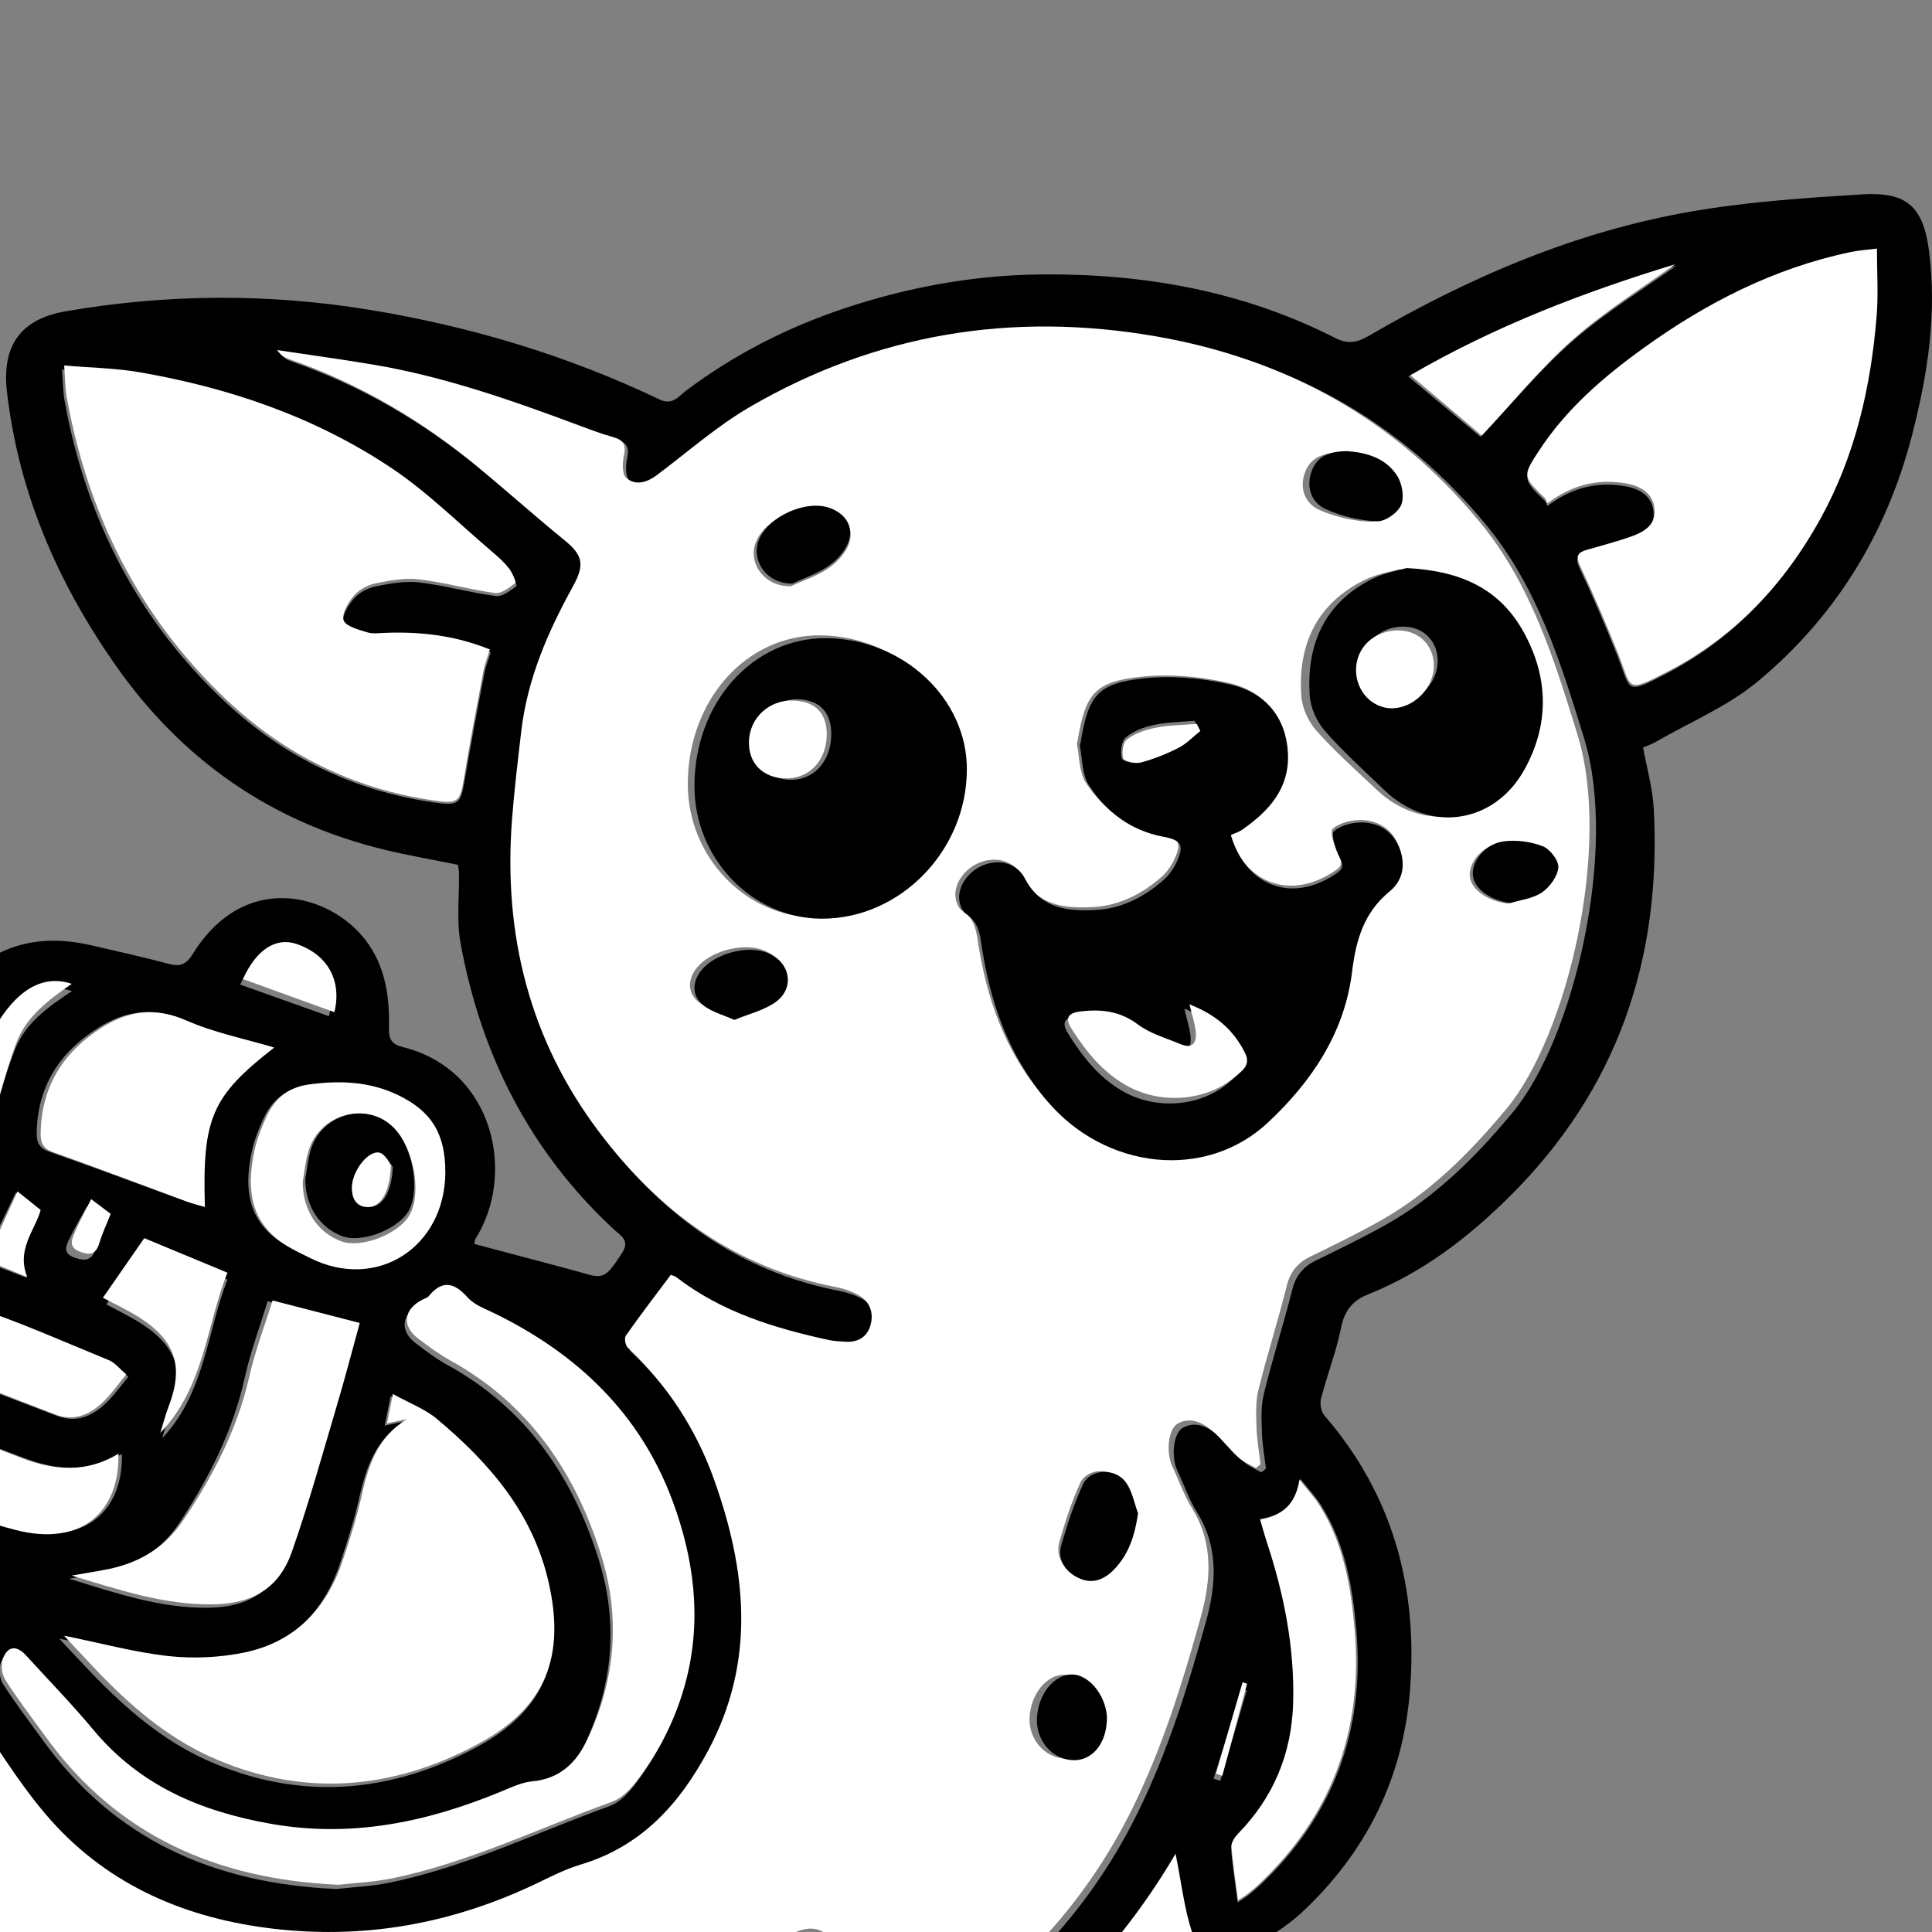 <svg xmlns="http://www.w3.org/2000/svg" version="1.1" xmlns:xlink="http://www.w3.org/1999/xlink" xmlns:svgjs="http://svgjs.dev/svgjs" width="229px" height="229px"><rect width="100%" height="100%" fill="#808080" stroke="none"/><svg width="229px" height="229px" viewBox="0 0 229 229" version="1.1" xmlns="http://www.w3.org/2000/svg" xmlns:xlink="http://www.w3.org/1999/xlink">
    <title>Artboard</title>
    <g id="SvgjsG1073" stroke="none" stroke-width="1" fill="none" fill-rule="evenodd">
        <g id="SvgjsG1072" transform="translate(-45, 23)" fill-rule="nonzero">
            <g>
                <path d="M193.264,208.102 C198.429,217.148 203.972,226.075 214.669,229.961 C216.859,230.758 219.137,231.306 221.277,232.183 C225.994,234.116 228.77,238.38 228.163,242.774 C227.706,246.122 225.815,248.792 223.297,250.844 C219.645,253.823 215.446,255.397 210.609,255.437 C199.076,255.527 188.756,251.85 179.103,245.803 C173.053,242.007 167.401,237.722 162.136,232.89 C160.146,231.057 158.036,229.343 155.847,227.749 C155.26,227.321 154.066,227.261 153.359,227.55 C151.677,228.227 150.085,229.154 148.553,230.13 C148.125,230.399 147.757,231.246 147.846,231.754 C149.409,241.09 162.161,248.986 167.027,257.325 C167.972,258.939 158.116,261.405 159.867,262.093 C163.082,263.358 165.51,265.64 167.132,268.679 C169.789,273.65 168.694,278.702 164.316,282.219 C163.987,282.478 163.659,282.747 162.903,283.354 C164.495,283.354 165.589,283.354 166.694,283.354 C184.835,283.345 202.967,283.335 221.108,283.325 C221.984,283.325 222.879,283.305 223.735,283.474 C225.228,283.763 226.571,285.377 226.521,286.642 C226.462,288.117 225.108,289.552 223.496,289.771 C222.501,289.9 221.496,290 220.491,290 C173.451,289.95 126.401,289.9 79.361,289.831 C65.758,289.811 52.154,289.731 38.551,289.701 C36.919,289.701 35.277,289.831 33.645,289.9 C31.724,289.98 30.172,288.745 30.062,287.051 C29.933,285.058 31.077,283.793 33.207,283.663 C34.381,283.594 35.565,283.653 37.217,283.653 C36.312,282.428 35.685,281.541 35.028,280.674 C27.554,270.89 23.375,259.712 21.086,247.736 C20.827,246.371 20.608,245.006 20.409,243.631 C19.892,240.124 20.33,236.896 22.818,234.096 C26.311,230.16 26.918,225.378 26.908,220.317 C26.908,213.143 27.107,205.959 27.475,198.796 C27.594,196.385 28.41,193.984 29.057,191.622 C29.395,190.407 28.987,189.879 27.923,189.53 C13.443,184.837 5.154,174.286 1.512,160.118 C-1.852,147.046 0.387,134.562 8.328,123.423 C9.801,121.361 11.891,119.707 13.861,118.073 C14.677,117.396 15.891,117.017 16.976,116.897 C19.504,116.618 21.056,118.093 20.708,120.594 C20.32,123.324 19.484,125.984 18.966,128.694 C17.444,136.704 17.643,144.635 20.628,152.317 C23.863,160.656 29.764,166.505 37.755,170.361 C39.247,171.078 40.302,171.038 41.138,169.434 C41.566,168.627 42.282,167.969 43.039,167.023 C40.869,165.628 38.73,164.333 36.69,162.908 C34.789,161.583 32.799,160.298 31.177,158.674 C28.152,155.645 26.43,151.849 26.977,147.545 C27.614,142.633 28.579,137.751 29.793,132.948 C30.59,129.82 32.839,127.648 36.063,126.681 C36.501,126.552 37.098,126.293 37.247,125.934 C38.61,122.716 39.884,119.458 41.247,116.05 C36.262,112.972 35.545,107.891 36.302,102.461 C37.058,97.001 39.675,92.607 44.78,90.026 C48.323,88.233 52.045,88.183 55.826,89.05 C58.891,89.757 61.956,90.435 64.991,91.242 C66.345,91.6 67.041,91.361 67.847,90.076 C74.017,80.123 84.148,82.922 88.367,88.482 C90.686,91.531 91.193,95.167 91.104,98.884 C91.074,100.169 91.412,100.777 92.736,101.105 C103.652,103.816 106.15,116.29 101.363,123.822 C101.304,123.921 101.304,124.061 101.214,124.44 C103.234,124.978 105.274,125.516 107.314,126.064 C109.742,126.711 112.181,127.339 114.599,128.026 C116.549,128.584 116.967,128.246 118.729,125.526 C119.704,124.021 118.569,123.463 117.803,122.756 C107.812,113.52 102,102.012 99.582,88.751 C99.095,86.061 99.453,83.221 99.403,80.462 C99.403,80.153 99.323,79.844 99.274,79.505 C96.348,78.907 93.452,78.409 90.596,77.722 C77.172,74.474 66.564,67.101 58.642,55.772 C51.816,45.998 47.198,35.378 45.825,23.441 C45.198,18.001 47.407,14.823 52.801,13.897 C64.753,11.834 76.724,11.754 88.695,13.707 C100.687,15.66 112.22,19.117 123.197,24.358 C124.719,25.085 125.446,23.96 126.302,23.322 C132.043,18.998 138.343,15.8 145.149,13.528 C152.613,11.047 160.305,9.632 168.127,9.533 C180.347,9.383 192.189,11.426 203.205,17.035 C204.778,17.832 205.823,17.633 207.266,16.796 C219.207,9.842 231.806,4.431 245.469,2.07 C252.136,0.914 258.953,0.456 265.72,0.038 C271.024,-0.291 272.954,1.502 273.641,6.713 C274.616,14.146 273.492,21.399 271.631,28.592 C268.616,40.25 262.575,50.093 253.38,57.745 C249.817,60.714 245.339,62.577 241.269,64.929 C240.792,65.208 240.254,65.377 239.757,65.596 C240.204,68.077 240.891,70.458 241.02,72.869 C241.966,90.634 236.731,106.127 223.944,118.81 C219.028,123.692 213.614,127.847 207.126,130.437 C205.275,131.175 204.34,132.41 203.942,134.433 C203.375,137.252 202.31,139.972 201.583,142.762 C201.424,143.36 201.583,144.296 201.961,144.755 C210.112,154.16 213.087,165.19 212.122,177.385 C211.296,187.826 206.897,196.624 199.245,203.738 C197.523,205.342 195.433,206.527 193.254,208.092 L193.264,208.102 Z M157.131,279.26 C161.997,277.645 163.141,274.497 160.285,270.681 C159.28,269.336 157.608,268.479 156.245,267.393 C155.32,266.656 154.225,266.048 153.508,265.142 C148.204,258.456 144.741,250.824 143.219,242.475 C141.746,234.365 140.87,226.145 139.756,217.975 C139.378,215.166 138.999,212.356 138.741,209.526 C138.621,208.171 138.86,206.806 140.492,206.368 C142.174,205.92 143.478,206.497 144.294,208.022 C144.612,208.62 144.861,209.297 144.99,209.965 C145.309,211.569 145.557,213.193 145.786,214.817 C146.174,217.597 146.523,220.376 146.97,223.873 C150.941,221.393 154.514,219.33 157.927,217.009 C167.44,210.543 174.784,202.163 179.879,191.802 C183.432,184.578 185.801,176.946 187.94,169.235 C189.154,164.851 189.492,160.437 186.885,156.262 C185.93,154.728 185.333,152.965 184.557,151.321 C183.79,149.697 184.049,146.847 185.233,146.219 C186.865,145.363 188.308,146.209 189.512,147.276 C190.547,148.182 191.373,149.328 192.398,150.245 C192.995,150.783 193.791,151.101 194.498,151.53 C194.687,151.38 194.866,151.221 195.055,151.072 C194.886,149.657 194.627,148.252 194.578,146.837 C194.528,145.313 194.438,143.709 194.797,142.254 C195.812,138.109 197.125,134.024 198.17,129.88 C198.598,128.176 199.484,127.13 201.006,126.392 C203.773,125.047 206.549,123.692 209.236,122.188 C215.207,118.85 219.934,114.108 224.282,108.877 C231.646,100.029 236.781,77.562 232.771,64.52 C229.984,55.483 227.208,46.526 221.088,39.134 C211.037,26.988 198.13,19.805 182.606,17.125 C165.49,14.166 149.369,16.796 134.362,25.484 C130.411,27.766 126.928,30.864 123.246,33.614 C122.072,34.491 120.709,34.879 119.614,33.943 C119.107,33.514 119.156,32.129 119.346,31.263 C119.624,29.967 119.236,29.409 118.022,29.081 C116.748,28.742 115.504,28.274 114.27,27.805 C106.18,24.786 98.05,21.917 89.511,20.482 C85.72,19.845 81.909,19.327 78.107,18.759 C78.525,19.386 79.023,19.655 79.54,19.835 C87.84,22.724 95.283,27.098 102.04,32.687 C105.434,35.497 108.718,38.436 112.141,41.216 C114.449,43.089 114.738,44.175 113.265,46.845 C110.29,52.225 107.862,57.805 107.135,63.992 C106.727,67.499 106.299,70.996 106.031,74.513 C104.986,88.163 108.101,100.687 116.44,111.677 C123.605,121.122 132.69,127.747 144.562,130.029 C145.478,130.208 146.403,130.517 147.209,130.966 C148.592,131.723 149.07,133.078 148.672,134.532 C148.274,135.957 147.14,136.635 145.627,136.515 C145,136.465 144.363,136.465 143.746,136.326 C137.238,134.921 130.949,132.998 125.565,128.853 C125.346,128.684 125.018,128.634 124.908,128.584 C123.047,131.065 121.256,133.397 119.564,135.798 C119.365,136.087 119.505,136.944 119.793,137.213 C124.461,141.616 127.904,146.857 130.053,152.865 C133.914,163.645 135.059,174.416 129.367,185.056 C125.933,191.463 121.386,196.464 114.181,198.616 C112.509,199.115 110.907,199.912 109.315,200.679 C99.015,205.661 88.218,207.623 76.833,206.129 C66.474,204.764 57.408,200.669 50.572,192.638 C47.069,188.514 44.283,183.781 41.138,179.288 C40.919,179.626 40.422,180.254 40.053,180.952 C36.242,188.185 34.003,195.906 33.535,204.056 C33.187,210.214 33.286,216.411 33.207,222.578 C33.127,228.746 31.625,234.395 27.574,239.227 C27.017,239.885 26.728,241.1 26.868,241.967 C28.351,251.024 30.6,259.871 34.809,268.071 C36.55,271.468 38.69,274.686 40.859,277.845 C42.591,280.356 45.009,282.009 48.174,282.418 C49.577,282.597 50.204,282.049 49.826,280.784 C49.427,279.439 48.92,277.994 48.044,276.938 C47.119,275.832 46.92,274.916 47.577,273.73 C48.293,272.445 49.537,272.494 50.552,272.983 C52.154,273.76 54.005,274.537 55.02,275.872 C56.085,277.277 56.304,279.329 56.941,281.242 C59.707,281.192 61.08,278.124 59.986,275.992 C58.712,273.511 57.03,271.518 54.095,270.811 C53.189,270.591 52.244,269.824 51.667,269.037 C48.074,264.165 47.557,258.486 47.487,252.667 C47.447,249.39 48.781,247.267 51.786,245.863 C61.936,241.11 67.489,232.811 69.609,222.03 C70.017,219.938 69.987,217.766 70.226,215.634 C70.385,214.229 70.962,213.063 72.544,212.824 C74.246,212.575 75.53,213.243 76.207,214.817 C76.495,215.484 76.654,216.301 76.585,217.029 C76.356,219.47 76.117,221.921 75.639,224.312 C75.172,226.623 74.405,228.875 73.739,231.256 C85.193,233.628 96.487,235.252 108.2,234.614 C107.026,231.585 105.951,228.965 104.996,226.305 C104.419,224.71 103.921,223.066 103.583,221.413 C103.234,219.679 104.229,218.194 105.822,217.766 C107.533,217.308 108.598,218.135 109.265,219.629 C109.623,220.436 109.951,221.253 110.25,222.08 C116.091,238.51 123.863,253.933 134.442,267.822 C137.009,271.189 140.283,274.059 143.487,276.858 C145,278.184 147.07,278.931 148.991,279.698 C151.011,280.505 151.817,279.768 151.14,277.645 C150.702,276.261 149.866,274.926 148.931,273.79 C148.155,272.843 147.568,271.917 148.423,271 C149.04,270.342 150.185,269.755 151.041,269.814 C154.285,270.043 156.942,272.993 157.121,276.251 C157.171,277.187 157.121,278.134 157.121,279.24 L157.131,279.26 Z M52.353,20.821 C52.483,22.445 52.473,23.511 52.662,24.547 C55.179,38.426 61.329,50.462 71.599,60.116 C78.515,66.622 86.844,70.747 96.378,72.102 C99.433,72.541 99.592,72.331 100.11,69.303 C100.816,65.148 101.602,61.003 102.398,56.868 C102.568,55.982 102.916,55.125 103.165,54.308 C99.035,52.644 94.935,52.196 90.745,52.345 C89.989,52.375 89.183,52.494 88.486,52.275 C87.471,51.956 85.959,51.578 85.71,50.86 C85.451,50.103 86.247,48.768 86.924,47.981 C87.531,47.274 88.556,46.716 89.492,46.516 C91.203,46.168 93.004,45.839 94.706,46.038 C97.751,46.397 100.737,47.254 103.782,47.652 C104.548,47.752 105.483,47.015 106.2,46.477 C106.329,46.377 105.861,45.261 105.473,44.773 C104.896,44.036 104.17,43.398 103.453,42.79 C99.503,39.482 95.791,35.806 91.522,32.976 C82.376,26.909 72.117,23.441 61.329,21.608 C58.463,21.12 55.528,21.08 52.333,20.811 L52.353,20.821 Z M52.015,171.227 C53.567,172.871 54.751,174.166 55.965,175.422 C59.926,179.527 64.265,183.263 69.45,185.604 C80.326,190.506 91.193,189.659 101.582,184.05 C109.563,179.736 111.922,173.698 109.902,164.861 C108.011,156.611 102.826,150.653 96.577,145.462 C95.134,144.257 93.253,143.569 91.303,142.483 C91.024,143.848 90.815,144.874 90.596,145.98 C91.601,145.761 92.308,145.612 93.004,145.462 C89.462,147.604 88.377,151.012 87.551,154.658 C86.974,157.229 86.158,159.75 85.322,162.26 C83.411,167.999 79.62,171.945 73.659,173.21 C70.703,173.838 67.529,173.987 64.524,173.658 C60.483,173.23 56.523,172.144 52.015,171.227 L52.015,171.227 Z M228.432,36.962 C231.348,34.76 234.383,34.062 237.677,34.64 C239.408,34.949 240.861,35.836 241.001,37.739 C241.14,39.642 239.607,40.429 238.085,40.957 C236.423,41.535 234.721,41.983 233.03,42.471 C231.955,42.78 231.696,43.209 232.243,44.374 C233.826,47.722 235.279,51.139 236.652,54.577 C238.363,58.881 237.508,59.439 242.453,56.878 C250.454,52.734 256.306,46.457 260.555,38.675 C264.595,31.273 266.426,23.162 267.093,14.803 C267.292,12.263 267.123,9.702 267.123,6.922 C266.038,7.062 265.043,7.122 264.078,7.321 C255.042,9.214 247.031,13.329 239.627,18.709 C234.97,22.086 230.641,25.843 227.457,30.705 C225.447,33.783 225.506,33.823 228.054,36.314 C228.223,36.483 228.303,36.752 228.412,36.962 L228.432,36.962 Z M160.504,223.485 C161.161,224.103 161.489,224.471 161.878,224.76 C166.316,228.168 170.714,231.645 175.222,234.953 C182.158,240.044 189.542,244.318 197.881,246.699 C202.499,248.015 207.176,249.001 212.012,248.483 C212.659,248.413 213.734,247.885 213.764,247.496 C213.823,246.829 213.366,245.942 212.838,245.454 C212.221,244.876 211.226,244.737 210.54,244.219 C209.833,243.681 208.838,242.973 208.768,242.256 C208.629,240.811 209.773,240.094 211.147,239.825 C213.535,239.366 216.48,240.891 218.083,243.451 C218.501,244.119 218.919,244.796 219.327,245.464 C222.093,243.7 222.282,240.602 219.774,238.878 C218.66,238.111 217.316,237.593 216.003,237.234 C200.111,232.98 191.105,221.961 186.288,206.886 C185.383,204.066 185.064,201.057 184.368,197.66 C178.198,208.221 170.167,216.521 160.494,223.495 L160.504,223.485 Z M84.715,200.918 C86.675,200.689 89.024,200.609 91.283,200.131 C100.319,198.258 108.628,194.193 117.246,191.084 C118.35,190.686 119.355,189.679 120.102,188.723 C122.948,185.056 124.988,180.932 126.102,176.438 C127.884,169.284 126.948,162.23 124.431,155.455 C120.589,145.123 113.156,138.069 103.394,133.277 C102.269,132.729 100.955,132.271 100.169,131.384 C98.547,129.571 97.154,129.252 95.522,131.235 C95.373,131.414 95.094,131.484 94.865,131.593 C92.566,132.729 92.308,134.732 94.298,136.236 C95.502,137.143 96.716,138.069 98.03,138.787 C107.414,143.948 112.967,152.088 116.032,162.081 C118.301,169.494 117.624,176.787 114.3,183.781 C113.026,186.461 111.066,188.354 107.842,188.653 C106.568,188.773 105.314,189.38 104.09,189.879 C95.333,193.495 86.427,195.388 76.833,193.685 C68.534,192.22 61.329,189.171 55.816,182.566 C53.279,179.527 50.512,176.687 47.845,173.758 C46.751,172.552 45.716,172.592 45.109,174.087 C44.82,174.804 44.949,175.98 45.377,176.637 C46.87,178.969 48.562,181.171 50.184,183.412 C58.623,195.03 70.305,200.231 84.715,200.898 L84.715,200.918 Z M87.74,283.454 C85.003,279.718 81.859,275.942 79.291,271.807 C74.097,263.438 71.082,254.411 72.176,244.348 C72.335,242.923 72.276,241.439 72.047,240.024 C71.898,239.097 71.271,238.241 70.833,237.294 C70.365,237.633 70.226,237.683 70.166,237.782 C66.484,243.71 61.538,248.224 55.259,251.293 C54.791,251.522 54.353,252.408 54.373,252.966 C54.523,256.025 54.771,259.094 55.11,262.143 C55.319,264.085 56.393,265.211 58.334,266.058 C62.663,267.941 66.524,270.701 66.852,275.932 C67.002,278.353 65.986,280.844 65.469,283.464 L87.73,283.464 L87.74,283.454 Z M100.458,241.499 C92.736,240.702 85.352,239.934 78.535,239.217 C78.565,241.698 78.535,244.298 78.635,246.889 C78.734,249.579 78.555,252.349 79.172,254.929 C80.754,261.615 83.879,267.692 87.86,273.232 C89.671,275.752 92.009,277.954 94.358,280.007 C96.209,281.621 98.547,282.438 101.821,282.029 C100.816,280.475 99.96,279.299 99.274,278.044 C98.866,277.307 98.229,276.061 98.517,275.693 C99.124,274.916 100.259,274.188 101.214,274.128 C104.02,273.959 106.528,276.29 107.245,279.389 C107.424,280.156 107.553,280.943 107.712,281.72 C110.21,281.133 111.195,279.19 110.28,276.998 C109.364,274.786 107.553,273.381 105.394,272.883 C101.931,272.086 100.03,269.735 98.537,266.905 C94.855,259.901 93.353,252.857 98.308,245.713 C99.194,244.448 99.741,242.943 100.468,241.499 L100.458,241.499 Z M141.836,283.444 C141.547,283.215 141.328,283.036 141.099,282.876 C135.387,278.931 130.76,273.889 126.67,268.34 C120.779,260.349 116.191,251.601 111.822,242.714 C111.464,241.987 110.738,241.14 110.011,240.941 C108.698,240.582 108.061,241.708 107.484,242.734 C105.752,245.803 103.951,248.822 102.269,251.92 C101.871,252.648 101.592,253.624 101.722,254.411 C102.12,256.822 102.627,259.233 103.294,261.585 C104.04,264.245 105.603,266.008 108.379,267.134 C115.664,270.083 118.231,275.723 116.101,283.444 L141.845,283.444 L141.836,283.444 Z M53.209,164.133 C58.623,165.787 63.966,167.641 69.698,167.571 C74.356,167.511 77.47,165.678 78.983,161.284 C80.943,155.585 82.516,149.746 84.207,143.948 C85.203,140.53 86.078,137.083 86.934,133.915 C83.352,132.968 80.068,132.101 76.724,131.225 C75.848,134.104 74.694,137.193 73.987,140.371 C72.594,146.628 69.778,152.167 66.295,157.468 C64.185,160.676 61.289,162.529 57.627,163.326 C56.165,163.645 54.682,163.864 53.209,164.123 L53.209,164.133 Z M11.642,129.74 C11.722,129.69 11.573,129.72 11.533,129.81 C7.443,137.661 5.522,145.95 6.945,154.798 C8.09,161.922 11.374,168.139 15.772,173.768 C19.444,178.461 24.29,181.519 29.903,183.422 C30.878,183.751 31.545,183.671 32.132,182.745 C33.645,180.374 35.217,178.042 36.809,175.621 C35.884,175.282 34.998,174.974 34.132,174.645 C27.286,171.994 21.902,167.621 17.932,161.384 C13.623,154.618 12.12,147.116 11.682,139.305 C11.503,136.117 11.652,132.908 11.652,129.74 L11.642,129.74 Z M77.46,101.155 C73.928,100.119 70.266,99.402 66.912,97.957 C63.14,96.323 59.906,96.761 56.592,98.864 C52.015,101.763 49.447,105.788 49.348,111.288 C49.328,112.404 49.646,113.101 50.86,113.52 C56.254,115.403 61.598,117.415 66.962,119.358 C67.648,119.607 68.365,119.777 69.121,119.996 C68.793,109.455 69.937,106.904 77.46,101.155 L77.46,101.155 Z M191.682,202.502 C192.339,202.064 192.617,201.904 192.856,201.715 C193.304,201.366 193.742,201.008 194.16,200.629 C202.977,192.399 206.798,182.247 205.773,170.251 C205.325,165.07 204.449,159.999 201.633,155.495 C200.917,154.349 199.961,153.343 199.115,152.277 C198.638,155.266 197.026,156.601 194.369,157.04 C194.657,158.006 194.876,158.843 195.155,159.66 C197.235,165.917 198.528,172.323 198.349,178.929 C198.18,184.947 195.991,190.188 191.722,194.512 C191.324,194.92 190.876,195.558 190.916,196.066 C191.065,198.108 191.393,200.131 191.702,202.502 L191.682,202.502 Z M97.532,115.931 C97.562,111.487 95.92,108.847 91.959,106.964 C88.546,105.34 84.964,105.22 81.282,105.719 C78.834,106.047 77.271,107.392 76.276,109.495 C75.689,110.74 75.162,112.045 74.873,113.38 C74.037,117.166 74.117,120.843 77.401,123.573 C78.585,124.559 80.058,125.217 81.461,125.904 C89.332,129.79 97.482,124.719 97.542,115.931 L97.532,115.931 Z M59.448,149.328 C55.567,151.629 51.746,151.271 47.985,149.866 C43.188,148.083 38.461,146.11 33.525,144.157 C33.247,145.512 33.028,146.867 32.689,148.182 C32.202,150.115 32.779,151.689 34.242,152.905 C35.247,153.742 36.312,154.618 37.506,155.067 C40.67,156.252 43.875,157.418 47.149,158.245 C55.06,160.248 59.618,156.103 59.448,149.318 L59.448,149.328 Z M60.215,140.192 C59.419,139.534 58.881,138.837 58.175,138.558 C52.781,136.386 47.427,134.044 41.894,132.261 C37.983,130.995 37.456,131.533 35.376,135.051 C34.063,137.272 34.023,137.77 36.371,138.777 C41.427,140.949 46.601,142.842 51.736,144.815 C54.274,145.781 56.264,144.705 57.966,142.902 C58.692,142.134 59.329,141.268 60.205,140.202 L60.215,140.192 Z M243.727,8.467 C233.03,11.685 222.143,15.72 211.923,21.618 C214.958,24.149 217.814,26.55 220.491,28.772 C224.243,24.816 227.576,20.751 231.477,17.354 C235.388,13.956 239.876,11.216 243.727,8.457 L243.727,8.467 Z M64.215,147.485 C69.34,142.075 69.539,134.772 71.967,128.674 C68.594,127.249 65.459,125.924 62.374,124.619 C60.891,126.801 59.239,129.222 57.607,131.613 C58.941,132.34 60.483,133.058 61.896,133.984 C66.016,136.694 66.942,139.743 65.19,144.356 C64.802,145.373 64.544,146.439 64.225,147.485 L64.215,147.485 Z M43.845,110.531 C44.81,107.462 45.616,104.373 46.77,101.414 C47.985,98.286 50.691,96.353 53.537,94.47 C49.199,93.075 45.984,96.353 43.845,100.129 C41.586,104.124 41.655,108.199 43.845,110.531 L43.845,110.531 Z M83.988,97.449 C84.874,93.862 83.202,90.903 79.61,89.727 C77.261,88.95 74.992,90.365 73.47,93.703 C76.983,94.958 80.486,96.204 83.988,97.449 L83.988,97.449 Z M48.104,128.425 C46.711,125.187 49.029,123.005 49.786,120.544 C48.88,119.866 48.044,119.239 46.88,118.362 C45.527,121.152 44.283,123.702 42.949,126.452 C44.91,127.199 46.512,127.817 48.114,128.435 L48.104,128.425 Z M55.279,120.046 C54.503,121.451 53.846,122.527 53.318,123.652 C52.91,124.519 52.264,125.506 53.836,126.064 C55.04,126.492 55.856,126.462 56.324,125.057 C56.692,123.931 57.249,122.875 57.747,121.73 C56.931,121.172 56.194,120.663 55.289,120.046 L55.279,120.046 Z M188.856,187.836 C189.124,187.916 189.383,187.996 189.652,188.075 C190.697,184.508 191.741,180.932 192.776,177.365 C192.587,177.305 192.398,177.255 192.209,177.195 C191.085,180.742 189.97,184.289 188.846,187.836 L188.856,187.836 Z" id="SvgjsPath1071" fill="#000000"></path>
                <path d="M156.607,278.483 C156.607,277.379 156.647,276.434 156.607,275.499 C156.429,272.247 153.781,269.304 150.547,269.075 C149.694,269.015 148.554,269.602 147.939,270.258 C147.096,271.173 147.671,272.098 148.445,273.043 C149.377,274.167 150.21,275.499 150.647,276.891 C151.321,279.01 150.518,279.745 148.504,278.94 C146.6,278.174 144.527,277.418 143.02,276.106 C139.826,273.311 136.553,270.447 134.004,267.086 C123.461,253.224 115.715,237.83 109.893,221.431 C109.595,220.606 109.268,219.781 108.911,218.985 C108.247,217.493 107.185,216.668 105.479,217.125 C103.883,217.553 102.891,219.035 103.248,220.765 C103.585,222.426 104.081,224.057 104.656,225.648 C105.608,228.303 106.679,230.918 107.85,233.941 C96.166,234.578 84.919,232.947 73.503,230.59 C74.168,228.204 74.941,225.966 75.398,223.659 C75.874,221.262 76.102,218.816 76.34,216.39 C76.409,215.674 76.251,214.858 75.963,214.182 C75.289,212.611 74.009,211.934 72.313,212.193 C70.736,212.432 70.161,213.605 70.002,214.997 C69.764,217.125 69.794,219.293 69.387,221.382 C67.275,232.142 61.73,240.425 51.624,245.169 C48.629,246.571 47.309,248.689 47.339,251.961 C47.409,257.768 47.914,263.437 51.505,268.299 C52.08,269.075 53.022,269.841 53.925,270.07 C56.841,270.786 58.527,272.764 59.796,275.241 C60.887,277.369 59.519,280.432 56.761,280.481 C56.127,278.582 55.918,276.523 54.847,275.121 C53.836,273.789 51.991,273.013 50.394,272.237 C49.382,271.74 48.143,271.7 47.428,272.983 C46.774,274.157 46.972,275.072 47.895,276.185 C48.767,277.239 49.273,278.671 49.67,280.024 C50.047,281.287 49.412,281.834 48.024,281.655 C44.88,281.247 42.459,279.596 40.734,277.09 C38.572,273.948 36.439,270.736 34.704,267.335 C30.508,259.151 28.267,250.31 26.789,241.28 C26.65,240.415 26.938,239.212 27.493,238.546 C31.54,233.713 33.037,228.084 33.107,221.929 C33.186,215.763 33.087,209.588 33.434,203.442 C33.89,195.307 36.122,187.6 39.93,180.381 C40.297,179.685 40.783,179.048 41.011,178.72 C44.136,183.205 46.913,187.929 50.414,192.046 C57.228,200.061 66.263,204.148 76.588,205.51 C87.934,207.002 98.695,205.053 108.961,200.071 C110.538,199.305 112.134,198.519 113.811,198.012 C120.991,195.864 125.524,190.872 128.946,184.478 C134.619,173.857 133.478,163.107 129.63,152.348 C127.488,146.351 124.056,141.12 119.404,136.725 C119.117,136.456 118.978,135.601 119.176,135.313 C120.862,132.916 122.648,130.589 124.502,128.113 C124.621,128.163 124.939,128.202 125.157,128.381 C130.523,132.518 136.801,134.438 143.277,135.84 C143.882,135.969 144.527,135.979 145.152,136.029 C146.669,136.148 147.8,135.482 148.187,134.05 C148.584,132.598 148.108,131.255 146.729,130.49 C145.926,130.042 145.003,129.734 144.091,129.555 C132.248,127.278 123.203,120.675 116.062,111.237 C107.751,100.269 104.646,87.759 105.688,74.145 C105.955,70.634 106.382,67.134 106.789,63.643 C107.513,57.478 109.933,51.899 112.898,46.529 C114.366,43.864 114.078,42.78 111.777,40.91 C108.366,38.136 105.093,35.202 101.71,32.398 C94.986,26.819 87.557,22.444 79.286,19.57 C78.77,19.391 78.274,19.122 77.857,18.496 C81.646,19.063 85.445,19.58 89.224,20.216 C97.743,21.648 105.846,24.512 113.9,27.525 C115.13,27.983 116.37,28.45 117.639,28.798 C118.849,29.126 119.236,29.683 118.958,30.976 C118.77,31.841 118.72,33.223 119.226,33.651 C120.317,34.586 121.676,34.198 122.846,33.323 C126.516,30.578 129.987,27.495 133.925,25.208 C148.891,16.537 164.958,13.911 182.008,16.865 C197.48,19.55 210.354,26.72 220.361,38.832 C226.461,46.211 229.228,55.151 232.005,64.17 C236.012,77.188 230.884,99.612 223.545,108.443 C219.211,113.654 214.5,118.387 208.549,121.729 C205.871,123.23 203.104,124.583 200.346,125.925 C198.829,126.661 197.936,127.715 197.52,129.406 C196.488,133.543 195.179,137.61 194.157,141.757 C193.8,143.219 193.89,144.81 193.939,146.331 C193.989,147.743 194.247,149.155 194.415,150.558 C194.227,150.707 194.048,150.866 193.86,151.015 C193.156,150.597 192.362,150.279 191.767,149.732 C190.746,148.807 189.922,147.674 188.891,146.769 C187.681,145.705 186.243,144.859 184.626,145.715 C183.446,146.341 183.188,149.185 183.952,150.806 C184.725,152.447 185.32,154.207 186.273,155.739 C188.871,159.905 188.534,164.311 187.324,168.686 C185.191,176.383 182.831,184.001 179.29,191.21 C174.212,201.562 166.893,209.926 157.411,216.37 C154.019,218.677 150.448,220.745 146.491,223.221 C146.035,219.731 145.688,216.956 145.311,214.182 C145.083,212.561 144.835,210.95 144.517,209.339 C144.388,208.673 144.15,207.996 143.823,207.4 C143.01,205.878 141.71,205.302 140.034,205.749 C138.408,206.187 138.17,207.549 138.289,208.901 C138.546,211.716 138.913,214.53 139.3,217.334 C140.411,225.489 141.284,233.693 142.752,241.788 C144.269,250.121 147.721,257.729 153.007,264.411 C153.721,265.316 154.812,265.923 155.735,266.659 C157.093,267.743 158.75,268.598 159.761,269.94 C162.608,273.759 161.467,276.891 156.617,278.502 L156.607,278.483 Z M190.656,75.686 C191.192,75.437 191.628,75.318 191.985,75.069 C195.159,72.882 197.678,70.227 197.47,66.02 C197.262,61.963 194.921,58.91 190.537,57.925 C187.235,57.179 183.674,56.861 180.322,57.209 C174.748,57.786 173.657,59.208 172.724,64.817 C172.705,64.936 172.625,65.075 172.645,65.185 C172.962,66.736 172.903,68.546 173.706,69.779 C175.789,72.961 178.735,75.169 182.623,75.885 C184.785,76.283 185.112,76.909 184.17,78.908 C183.803,79.684 183.257,80.439 182.613,80.996 C180.332,82.975 177.654,84.338 174.658,84.507 C171.316,84.696 168.013,84.427 166.109,80.837 C165.187,79.097 163.362,78.57 161.557,79.087 C159.781,79.594 158.264,81.245 158.234,83.005 C158.224,83.671 158.541,84.636 159.037,84.944 C160.376,85.8 160.674,87.003 160.882,88.435 C161.914,95.316 164.106,101.641 168.777,107.071 C175.67,115.076 187.612,116.498 195.129,109.527 C200.257,104.773 204.234,99.016 205.117,91.826 C205.583,88.037 206.535,84.815 209.61,82.319 C211.118,81.096 211.544,79.276 210.82,77.337 C210.066,75.348 208.479,74.304 206.506,74.204 C205.305,74.145 203.818,74.493 202.965,75.229 C202.568,75.577 203.173,77.396 203.669,78.371 C204.115,79.256 204.066,79.644 203.272,80.191 C198.045,83.761 192.501,81.832 190.656,75.676 L190.656,75.686 Z M158.918,67.929 C158.918,59.516 151.41,52.436 142.325,52.307 C133.518,52.177 126.546,59.934 126.526,69.908 C126.506,78.54 133.359,85.71 141.651,85.74 C151.004,85.78 158.908,77.625 158.918,67.929 Z M210.79,44.49 C209.937,44.749 208.241,45.008 206.763,45.733 C201.07,48.528 198.819,53.391 199.246,59.506 C199.345,60.938 200.098,62.569 201.061,63.643 C203.272,66.12 205.772,68.337 208.192,70.624 C213.547,75.686 221.323,74.622 224.943,68.128 C227.879,62.868 227.81,57.408 224.864,52.098 C221.988,46.917 217.326,44.799 210.79,44.48 L210.79,44.49 Z M138.725,46.499 C140.689,45.545 143.525,44.888 145.172,42.362 C146.521,40.284 145.737,38.275 143.406,37.4 C140.51,36.316 135.849,38.325 134.629,41.169 C133.587,43.615 135.482,46.539 138.725,46.489 L138.725,46.499 Z M179.27,156.156 C178.834,154.963 178.606,153.61 177.902,152.596 C176.692,150.866 173.845,150.995 173.012,152.825 C172.01,155.033 171.247,157.369 170.582,159.706 C170.096,161.427 170.919,162.789 172.486,163.565 C174.053,164.341 175.422,163.784 176.543,162.6 C178.219,160.84 178.903,158.672 179.26,156.156 L179.27,156.156 Z M204.006,30.668 C201.854,30.638 200.307,31.195 199.652,33.074 C198.998,34.954 199.722,36.684 201.338,37.42 C203.203,38.265 205.345,38.743 207.388,38.842 C208.35,38.892 209.818,37.867 210.225,36.953 C210.632,36.038 210.344,34.427 209.749,33.522 C208.39,31.423 206.089,30.827 203.996,30.678 L204.006,30.668 Z M131.554,97.524 C133.24,96.828 135.065,96.43 136.474,95.426 C138.814,93.765 138.219,90.722 135.541,89.648 C133.151,88.693 129.293,89.668 127.637,91.657 C126.417,93.119 126.476,94.839 128.003,95.923 C128.975,96.609 130.195,96.937 131.564,97.534 L131.554,97.524 Z M175.244,180.908 C175.373,178.342 173.369,175.617 171.276,175.508 C169.114,175.399 167.16,177.756 167.031,180.6 C166.922,183.165 168.827,185.353 171.247,185.443 C173.458,185.532 175.095,183.653 175.234,180.898 L175.244,180.908 Z M223.664,84.109 C224.953,83.721 226.421,83.572 227.492,82.856 C228.415,82.239 229.347,80.996 229.436,79.952 C229.506,79.157 228.425,77.814 227.562,77.486 C226.124,76.949 224.418,76.73 222.9,76.919 C220.679,77.198 218.983,79.336 219.231,80.976 C219.459,82.518 221.393,83.791 223.664,84.099 L223.664,84.109 Z" id="SvgjsPath1070" fill="#FFFFFF"></path>
                <path d="M52.586,20.318 C55.748,20.589 58.673,20.629 61.518,21.119 C72.23,22.972 82.417,26.446 91.498,32.544 C95.737,35.388 99.422,39.082 103.345,42.406 C104.067,43.017 104.778,43.658 105.351,44.399 C105.736,44.89 106.201,46.021 106.072,46.111 C105.361,46.652 104.422,47.393 103.671,47.293 C100.648,46.882 97.683,46.021 94.66,45.671 C92.97,45.47 91.172,45.801 89.482,46.151 C88.553,46.341 87.545,46.902 86.933,47.623 C86.261,48.414 85.47,49.756 85.727,50.517 C85.974,51.238 87.466,51.618 88.484,51.938 C89.176,52.159 89.976,52.029 90.727,52.009 C94.887,51.858 98.958,52.319 103.059,53.981 C102.812,54.802 102.466,55.663 102.298,56.554 C101.507,60.72 100.717,64.875 100.025,69.05 C99.521,72.094 99.353,72.304 96.32,71.864 C86.854,70.502 78.583,66.357 71.716,59.818 C61.528,50.116 55.412,38.021 52.912,24.073 C52.724,23.032 52.734,21.961 52.606,20.328 L52.586,20.318 Z" id="SvgjsPath1069" fill="#FFFFFF"></path>
                <path d="M52.586,170.875 C57.059,171.779 60.999,172.861 64.998,173.298 C67.98,173.615 71.13,173.467 74.062,172.851 C79.977,171.59 83.739,167.658 85.635,161.939 C86.464,159.447 87.274,156.924 87.847,154.363 C88.656,150.719 89.733,147.333 93.258,145.198 C92.557,145.347 91.865,145.496 90.868,145.714 C91.095,144.612 91.293,143.59 91.569,142.229 C93.514,143.312 95.371,143.997 96.802,145.198 C102.994,150.381 108.148,156.309 110.024,164.53 C112.038,173.347 109.688,179.364 101.769,183.654 C91.47,189.244 80.678,190.088 69.885,185.203 C64.751,182.879 60.436,179.156 56.506,175.055 C55.301,173.794 54.126,172.513 52.586,170.875 L52.586,170.875 Z" id="SvgjsPath1068" fill="#FFFFFF"></path>
                <path d="M228.426,36.637 C228.316,36.427 228.236,36.157 228.065,35.987 C225.495,33.485 225.425,33.445 227.463,30.353 C230.675,25.459 235.052,21.686 239.739,18.304 C247.208,12.91 255.288,8.767 264.403,6.865 C265.376,6.665 266.37,6.605 267.474,6.465 C267.474,9.257 267.645,11.839 267.444,14.381 C266.772,22.777 264.925,30.923 260.849,38.359 C256.563,46.174 250.661,52.479 242.59,56.642 C237.601,59.214 238.475,58.654 236.738,54.33 C235.353,50.878 233.877,47.445 232.291,44.083 C231.739,42.912 232,42.482 233.084,42.171 C234.791,41.681 236.507,41.231 238.183,40.65 C239.719,40.12 241.255,39.329 241.125,37.418 C240.984,35.506 239.518,34.616 237.772,34.306 C234.449,33.715 231.388,34.426 228.447,36.637 L228.426,36.637 Z" id="SvgjsPath1067" fill="#FFFFFF"></path>
                <path d="M160.525,222.468 C170.174,215.527 178.175,207.245 184.339,196.72 C185.024,200.106 185.351,203.105 186.255,205.915 C191.059,220.939 200.043,231.921 215.895,236.161 C217.206,236.509 218.556,237.035 219.657,237.8 C222.159,239.518 221.97,242.606 219.211,244.363 C218.794,243.698 218.387,243.023 217.97,242.358 C216.372,239.806 213.433,238.276 211.051,238.743 C209.681,239.011 208.53,239.726 208.679,241.166 C208.748,241.881 209.741,242.596 210.446,243.122 C211.131,243.639 212.123,243.788 212.739,244.354 C213.265,244.84 213.721,245.724 213.662,246.389 C213.632,246.776 212.56,247.303 211.915,247.372 C207.09,247.898 202.425,246.905 197.819,245.595 C189.491,243.222 182.135,238.962 175.216,233.887 C170.72,230.591 166.332,227.125 161.905,223.729 C161.528,223.431 161.19,223.074 160.535,222.458 L160.525,222.468 Z" id="SvgjsPath1066" fill="#FFFFFF"></path>
                <path d="M84.984,200.394 C70.567,199.726 58.868,194.509 50.435,182.889 C48.803,180.645 47.12,178.441 45.627,176.107 C45.208,175.449 45.069,174.262 45.358,173.554 C45.965,172.058 46.991,172.018 48.096,173.225 C50.764,176.157 53.542,179 56.071,182.042 C61.586,188.655 68.795,191.707 77.098,193.173 C86.696,194.868 95.607,192.973 104.369,189.363 C105.583,188.864 106.838,188.256 108.122,188.136 C111.348,187.837 113.299,185.942 114.584,183.259 C117.909,176.257 118.586,168.956 116.316,161.535 C113.25,151.531 107.694,143.382 98.305,138.215 C96.991,137.487 95.776,136.57 94.572,135.662 C92.57,134.156 92.839,132.151 95.139,131.014 C95.368,130.904 95.647,130.835 95.796,130.655 C97.429,128.67 98.823,128.989 100.446,130.805 C101.242,131.692 102.547,132.141 103.672,132.7 C113.439,137.487 120.886,144.559 124.719,154.902 C127.238,161.684 128.174,168.746 126.392,175.908 C125.267,180.416 123.226,184.535 120.388,188.206 C119.642,189.173 118.636,190.171 117.531,190.57 C108.899,193.681 100.595,197.751 91.555,199.626 C89.285,200.095 86.945,200.185 84.984,200.414 L84.984,200.394 Z" id="SvgjsPath1065" fill="#FFFFFF"></path>
                <path d="M53.508,163.748 C54.999,163.481 56.5,163.264 57.98,162.958 C61.687,162.168 64.618,160.331 66.753,157.152 C70.279,151.9 73.129,146.41 74.539,140.21 C75.254,137.061 76.423,134 77.309,131.146 C80.693,132.025 84.017,132.874 87.643,133.812 C86.777,136.952 85.891,140.368 84.883,143.754 C83.181,149.501 81.58,155.276 79.595,160.934 C78.075,165.288 74.922,167.104 70.198,167.164 C64.386,167.233 58.988,165.396 53.508,163.757 L53.508,163.748 Z" id="SvgjsPath1064" fill="#FFFFFF"></path>
                <path d="M77.495,101.173 C70.098,106.937 68.972,109.494 69.285,120.064 C68.541,119.844 67.835,119.674 67.159,119.424 C61.879,117.466 56.608,115.458 51.308,113.57 C50.113,113.151 49.799,112.451 49.819,111.332 C49.917,105.818 52.445,101.782 56.951,98.875 C60.213,96.767 63.397,96.337 67.11,97.966 C70.412,99.414 74.027,100.134 77.495,101.173 Z" id="SvgjsPath1063" fill="#FFFFFF"></path>
                <path d="M191.744,202.261 C191.441,199.907 191.119,197.888 190.972,195.87 C190.933,195.375 191.373,194.732 191.764,194.327 C195.958,190.033 198.109,184.829 198.275,178.853 C198.461,172.294 197.19,165.933 195.137,159.72 C194.873,158.908 194.648,158.077 194.365,157.118 C196.975,156.682 198.549,155.347 199.028,152.389 C199.859,153.447 200.797,154.436 201.501,155.584 C204.268,160.056 205.138,165.102 205.568,170.236 C206.585,182.148 202.831,192.229 194.159,200.401 C193.749,200.787 193.318,201.133 192.879,201.48 C192.644,201.668 192.38,201.826 191.725,202.261 L191.744,202.261 Z" id="SvgjsPath1062" fill="#FFFFFF"></path>
                <path d="M97.791,115.949 C97.732,124.897 89.608,130.061 81.743,126.105 C80.342,125.405 78.873,124.735 77.691,123.731 C74.414,120.951 74.344,117.207 75.168,113.352 C75.466,111.993 75.983,110.664 76.569,109.396 C77.562,107.255 79.121,105.886 81.564,105.551 C85.248,105.044 88.814,105.165 92.22,106.819 C96.172,108.736 97.801,111.425 97.781,115.949 L97.791,115.949 Z M80.879,117.106 C80.879,120.403 82.627,123.122 85.497,124.147 C87.721,124.948 91.902,123.426 93.382,121.276 C95.05,118.861 94.186,113.291 91.763,110.776 C88.545,107.438 82.855,108.949 81.534,113.525 C81.196,114.681 81.087,115.909 80.879,117.096 L80.879,117.106 Z" id="SvgjsPath1061" fill="#FFFFFF"></path>
                <path d="M59.04,149.302 C59.198,156.173 54.67,160.369 46.822,158.342 C43.569,157.504 40.386,156.334 37.243,155.123 C36.056,154.669 34.999,153.782 34,152.934 C32.547,151.703 31.974,150.099 32.458,148.152 C32.794,146.81 33.012,145.438 33.288,144.076 C38.192,146.064 42.887,148.051 47.652,149.857 C51.389,151.27 55.184,151.633 59.04,149.312 L59.04,149.302 Z" id="SvgjsPath1060" fill="#FFFFFF"></path>
                <path d="M59.956,139.909 C59.067,141.01 58.438,141.886 57.709,142.671 C56.001,144.517 54.003,145.618 51.456,144.629 C46.291,142.61 41.107,140.673 36.032,138.451 C33.675,137.421 33.725,136.911 35.033,134.638 C37.121,131.039 37.65,130.488 41.576,131.783 C47.12,133.608 52.494,136.004 57.919,138.226 C58.628,138.522 59.167,139.236 59.966,139.898 L59.956,139.909 Z" id="SvgjsPath1059" fill="#FFFFFF"></path>
                <path d="M243.556,8.312 C239.757,11.072 235.331,13.803 231.474,17.211 C227.627,20.609 224.339,24.675 220.639,28.631 C218.009,26.398 215.182,24.007 212.189,21.476 C222.268,15.586 233.005,11.541 243.556,8.322 L243.556,8.312 Z" id="SvgjsPath1058" fill="#FFFFFF"></path>
                <path d="M64.001,146.847 C64.329,145.791 64.605,144.714 64.993,143.688 C66.784,139.03 65.842,135.951 61.608,133.215 C60.165,132.279 58.569,131.565 57.199,130.821 C58.876,128.406 60.574,125.961 62.099,123.758 C65.28,125.076 68.502,126.414 71.96,127.853 C69.464,134.01 69.259,141.384 63.991,146.847 L64.001,146.847 Z" id="SvgjsPath1057" fill="#FFFFFF"></path>
                <path d="M44.07,109.904 C41.928,107.55 41.86,103.406 44.07,99.354 C46.153,95.513 49.283,92.199 53.508,93.613 C50.737,95.523 48.111,97.484 46.919,100.657 C45.794,103.649 45.019,106.782 44.07,109.904 L44.07,109.904 Z" id="SvgjsPath1056" fill="#FFFFFF"></path>
                <path d="M84.635,96.975 C81.028,95.669 77.422,94.353 73.805,93.048 C75.372,89.549 77.709,88.066 80.127,88.881 C83.826,90.123 85.547,93.215 84.635,96.975 Z" id="SvgjsPath1055" fill="#FFFFFF"></path>
                <path d="M48.239,128.376 C46.726,127.753 45.212,127.14 43.36,126.376 C44.62,123.603 45.795,121.03 47.073,118.217 C48.183,119.101 48.963,119.734 49.818,120.417 C49.104,122.909 46.923,125.1 48.23,128.366 L48.239,128.376 Z" id="SvgjsPath1054" fill="#FFFFFF"></path>
                <path d="M55.813,119.14 C56.664,119.778 57.364,120.303 58.121,120.879 C57.654,122.062 57.131,123.163 56.785,124.316 C56.355,125.767 55.58,125.797 54.449,125.355 C52.973,124.779 53.58,123.76 53.963,122.865 C54.459,121.692 55.075,120.591 55.804,119.14 L55.813,119.14 Z" id="SvgjsPath1053" fill="#FFFFFF"></path>
                <path d="M189.125,187.24 C190.18,183.627 191.227,180.014 192.282,176.401 C192.46,176.462 192.637,176.513 192.815,176.574 C191.834,180.207 190.853,183.851 189.881,187.484 C189.629,187.403 189.386,187.322 189.134,187.24 L189.125,187.24 Z" id="SvgjsPath1052" fill="#FFFFFF"></path>
                <path d="M190.891,75.974 C192.723,82.164 198.231,84.094 203.424,80.514 C204.212,79.964 204.262,79.574 203.818,78.684 C203.325,77.704 202.724,75.864 203.119,75.524 C203.976,74.774 205.444,74.434 206.636,74.494 C208.597,74.594 210.173,75.644 210.922,77.644 C211.642,79.594 211.228,81.424 209.72,82.654 C206.666,85.154 205.72,88.404 205.257,92.215 C204.37,99.445 200.429,105.235 195.335,110.015 C187.866,117.026 176.003,115.596 169.155,107.545 C164.514,102.095 162.326,95.735 161.311,88.804 C161.104,87.374 160.809,86.164 159.479,85.294 C158.986,84.974 158.671,84.004 158.68,83.344 C158.71,81.574 160.208,79.914 161.981,79.404 C163.775,78.884 165.588,79.404 166.504,81.164 C168.396,84.784 171.687,85.044 174.997,84.854 C177.973,84.684 180.634,83.304 182.9,81.324 C183.54,80.764 184.082,80.004 184.447,79.224 C185.393,77.214 185.058,76.584 182.91,76.184 C179.047,75.464 176.121,73.254 174.052,70.043 C173.253,68.803 173.313,66.983 172.997,65.423 C172.978,65.313 173.056,65.183 173.076,65.053 C174.002,59.413 175.086,57.983 180.624,57.403 C183.954,57.053 187.491,57.373 190.772,58.123 C195.128,59.113 197.453,62.173 197.66,66.263 C197.867,70.484 195.374,73.164 192.211,75.364 C191.856,75.614 191.423,75.734 190.891,75.984 L190.891,75.974 Z M185.383,96.555 C185.698,97.925 186.023,98.885 186.122,99.865 C186.23,101.085 185.797,101.945 184.378,101.345 C182.673,100.615 180.791,100.075 179.353,98.965 C177.274,97.365 175.116,97.105 172.682,97.395 C171.145,97.575 170.81,98.225 171.588,99.485 C173.332,102.285 175.342,104.855 178.288,106.455 C182.249,108.615 187.462,108.125 190.723,105.255 C191.521,104.555 192.595,103.875 191.896,102.425 C190.575,99.685 188.526,97.825 185.393,96.555 L185.383,96.555 Z M187.018,63.343 C186.88,63.043 186.733,62.733 186.595,62.433 C184.969,62.583 183.323,62.593 181.737,62.933 C180.565,63.183 179.323,63.663 178.426,64.423 C177.914,64.853 177.776,66.123 177.963,66.883 C178.052,67.233 179.422,67.583 180.062,67.393 C181.589,66.943 183.087,66.293 184.476,65.503 C185.422,64.973 186.171,64.083 187.018,63.343 L187.018,63.343 Z" id="SvgjsPath1051" fill="#000000"></path>
                <path d="M159.603,68.18 C159.603,77.812 151.713,85.921 142.39,85.892 C134.125,85.862 127.293,78.732 127.313,70.148 C127.333,60.24 134.283,52.516 143.062,52.645 C152.119,52.783 159.613,59.814 159.603,68.18 L159.603,68.18 Z M143.527,64.264 C143.626,61.515 142.222,59.963 139.582,59.884 C136.755,59.804 134.491,62.02 134.412,64.907 C134.352,67.538 136.003,69.328 138.584,69.426 C141.352,69.535 143.418,67.379 143.527,64.255 L143.527,64.264 Z" id="SvgjsPath1050" fill="#000000"></path>
                <path d="M211.692,44.331 C218.172,44.652 222.794,46.786 225.646,52.007 C228.566,57.358 228.635,62.86 225.724,68.161 C222.135,74.695 214.425,75.777 209.115,70.676 C206.716,68.371 204.238,66.137 202.045,63.641 C201.091,62.549 200.344,60.916 200.245,59.473 C199.823,53.31 202.055,48.41 207.699,45.594 C209.164,44.862 210.856,44.592 211.692,44.341 L211.692,44.331 Z M211.377,51.266 C208.604,51.256 206.519,53.22 206.5,55.855 C206.49,58.31 208.338,60.335 210.6,60.325 C213.078,60.315 215.34,58.04 215.409,55.474 C215.478,53.069 213.757,51.286 211.367,51.276 L211.377,51.266 Z" id="SvgjsPath1049" fill="#000000"></path>
                <path d="M138.917,46.169 C135.792,46.217 133.966,43.334 134.97,40.94 C136.145,38.145 140.637,36.171 143.427,37.236 C145.673,38.086 146.428,40.07 145.129,42.113 C143.542,44.595 140.819,45.24 138.917,46.178 L138.917,46.169 Z" id="SvgjsPath1048" fill="#000000"></path>
                <path d="M179.889,156.393 C179.516,158.985 178.801,161.219 177.05,163.032 C175.879,164.251 174.439,164.825 172.812,164.026 C171.175,163.227 170.305,161.823 170.823,160.051 C171.517,157.643 172.315,155.236 173.361,152.962 C174.221,151.077 177.195,150.943 178.469,152.726 C179.205,153.761 179.443,155.154 179.899,156.393 L179.889,156.393 Z" id="SvgjsPath1047" fill="#000000"></path>
                <path d="M204.811,30.489 C206.916,30.641 209.23,31.257 210.596,33.38 C211.195,34.3 211.484,35.938 211.075,36.868 C210.666,37.798 209.18,38.829 208.222,38.789 C206.168,38.688 204.013,38.212 202.138,37.343 C200.502,36.595 199.774,34.836 200.442,32.925 C201.101,31.015 202.667,30.449 204.821,30.479 L204.811,30.489 Z" id="SvgjsPath1046" fill="#000000"></path>
                <path d="M132.06,97.898 C130.711,97.297 129.49,96.977 128.525,96.276 C127.008,95.185 126.949,93.452 128.16,91.981 C129.805,89.978 133.636,88.997 136.009,89.958 C138.668,91.039 139.259,94.103 136.935,95.775 C135.537,96.777 133.724,97.187 132.05,97.888 L132.06,97.898 Z" id="SvgjsPath1045" fill="#000000"></path>
                <path d="M176.193,180.99 C176.053,183.805 174.39,185.716 172.167,185.634 C169.714,185.543 167.791,183.307 167.911,180.685 C168.031,177.768 170.014,175.37 172.197,175.481 C174.31,175.593 176.333,178.378 176.203,181 L176.193,180.99 Z" id="SvgjsPath1044" fill="#000000"></path>
                <path d="M223.99,84.034 C221.737,83.721 219.819,82.425 219.593,80.855 C219.347,79.185 221.019,77.008 223.233,76.724 C224.747,76.532 226.439,76.754 227.856,77.301 C228.711,77.635 229.774,79.002 229.715,79.812 C229.626,80.865 228.702,82.131 227.787,82.769 C226.725,83.498 225.269,83.65 223.99,84.045 L223.99,84.034 Z" id="SvgjsPath1043" fill="#000000"></path>
                <path d="M81.185,116.78 C81.387,115.631 81.492,114.462 81.819,113.352 C83.095,108.959 88.594,107.508 91.703,110.713 C94.044,113.128 94.879,118.475 93.267,120.793 C91.828,122.858 87.797,124.319 85.648,123.55 C82.884,122.566 81.195,119.946 81.185,116.79 L81.185,116.78 Z M91.559,115.3 C91.329,115.037 90.868,114.024 90.187,113.849 C88.805,113.479 86.77,115.845 86.713,117.715 C86.674,118.943 87.116,119.965 88.469,120.082 C90.206,120.228 91.415,118.543 91.559,115.31 L91.559,115.3 Z" id="SvgjsPath1042" fill="#000000"></path>
                <path d="M185.997,96.051 C189.182,97.293 191.259,99.137 192.587,101.839 C193.296,103.269 192.197,103.94 191.399,104.63 C188.094,107.46 182.812,107.943 178.798,105.813 C175.812,104.235 173.775,101.701 172.008,98.94 C171.219,97.698 171.549,97.057 173.116,96.879 C175.583,96.593 177.769,96.85 179.876,98.427 C181.334,99.522 183.231,100.054 184.968,100.774 C186.406,101.366 186.856,100.518 186.736,99.315 C186.646,98.349 186.316,97.402 185.987,96.051 L185.997,96.051 Z" id="SvgjsPath1041" fill="#FFFFFF"></path>
                <path d="M187.279,63.641 C186.434,64.313 185.677,65.133 184.712,65.63 C183.309,66.349 181.796,66.957 180.254,67.371 C179.607,67.546 178.224,67.224 178.134,66.901 C177.945,66.201 178.085,65.041 178.602,64.635 C179.508,63.935 180.771,63.493 181.946,63.263 C183.548,62.95 185.21,62.941 186.852,62.803 C186.991,63.079 187.14,63.364 187.279,63.641 L187.279,63.641 Z" id="SvgjsPath1040" fill="#FFFFFF"></path>
                <path d="M142.992,64.261 C142.882,67.284 140.802,69.369 137.992,69.264 C135.383,69.168 133.703,67.437 133.773,64.893 C133.843,62.09 136.143,59.957 139.002,60.034 C141.672,60.101 143.092,61.612 142.992,64.271 L142.992,64.261 Z" id="SvgjsPath1039" fill="#FFFFFF"></path>
                <path d="M210.77,51.73 C213.234,51.74 215.016,53.569 214.955,56.011 C214.883,58.626 212.542,60.945 209.976,60.955 C207.635,60.955 205.71,58.902 205.731,56.399 C205.741,53.712 207.91,51.71 210.781,51.72 L210.77,51.73 Z" id="SvgjsPath1038" fill="#FFFFFF"></path>
                <path d="M91.333,115.141 C91.206,118.47 90.046,120.205 88.394,120.055 C87.107,119.934 86.678,118.881 86.724,117.618 C86.788,115.702 88.714,113.265 90.028,113.637 C90.676,113.817 91.114,114.87 91.333,115.131 L91.333,115.141 Z" id="SvgjsPath1037" fill="#FFFFFF"></path>
            </g>
        </g>
    </g>
</svg><style>@media (prefers-color-scheme: light) { :root { filter: none; } }
@media (prefers-color-scheme: dark) { :root { filter: none; } }
</style></svg>